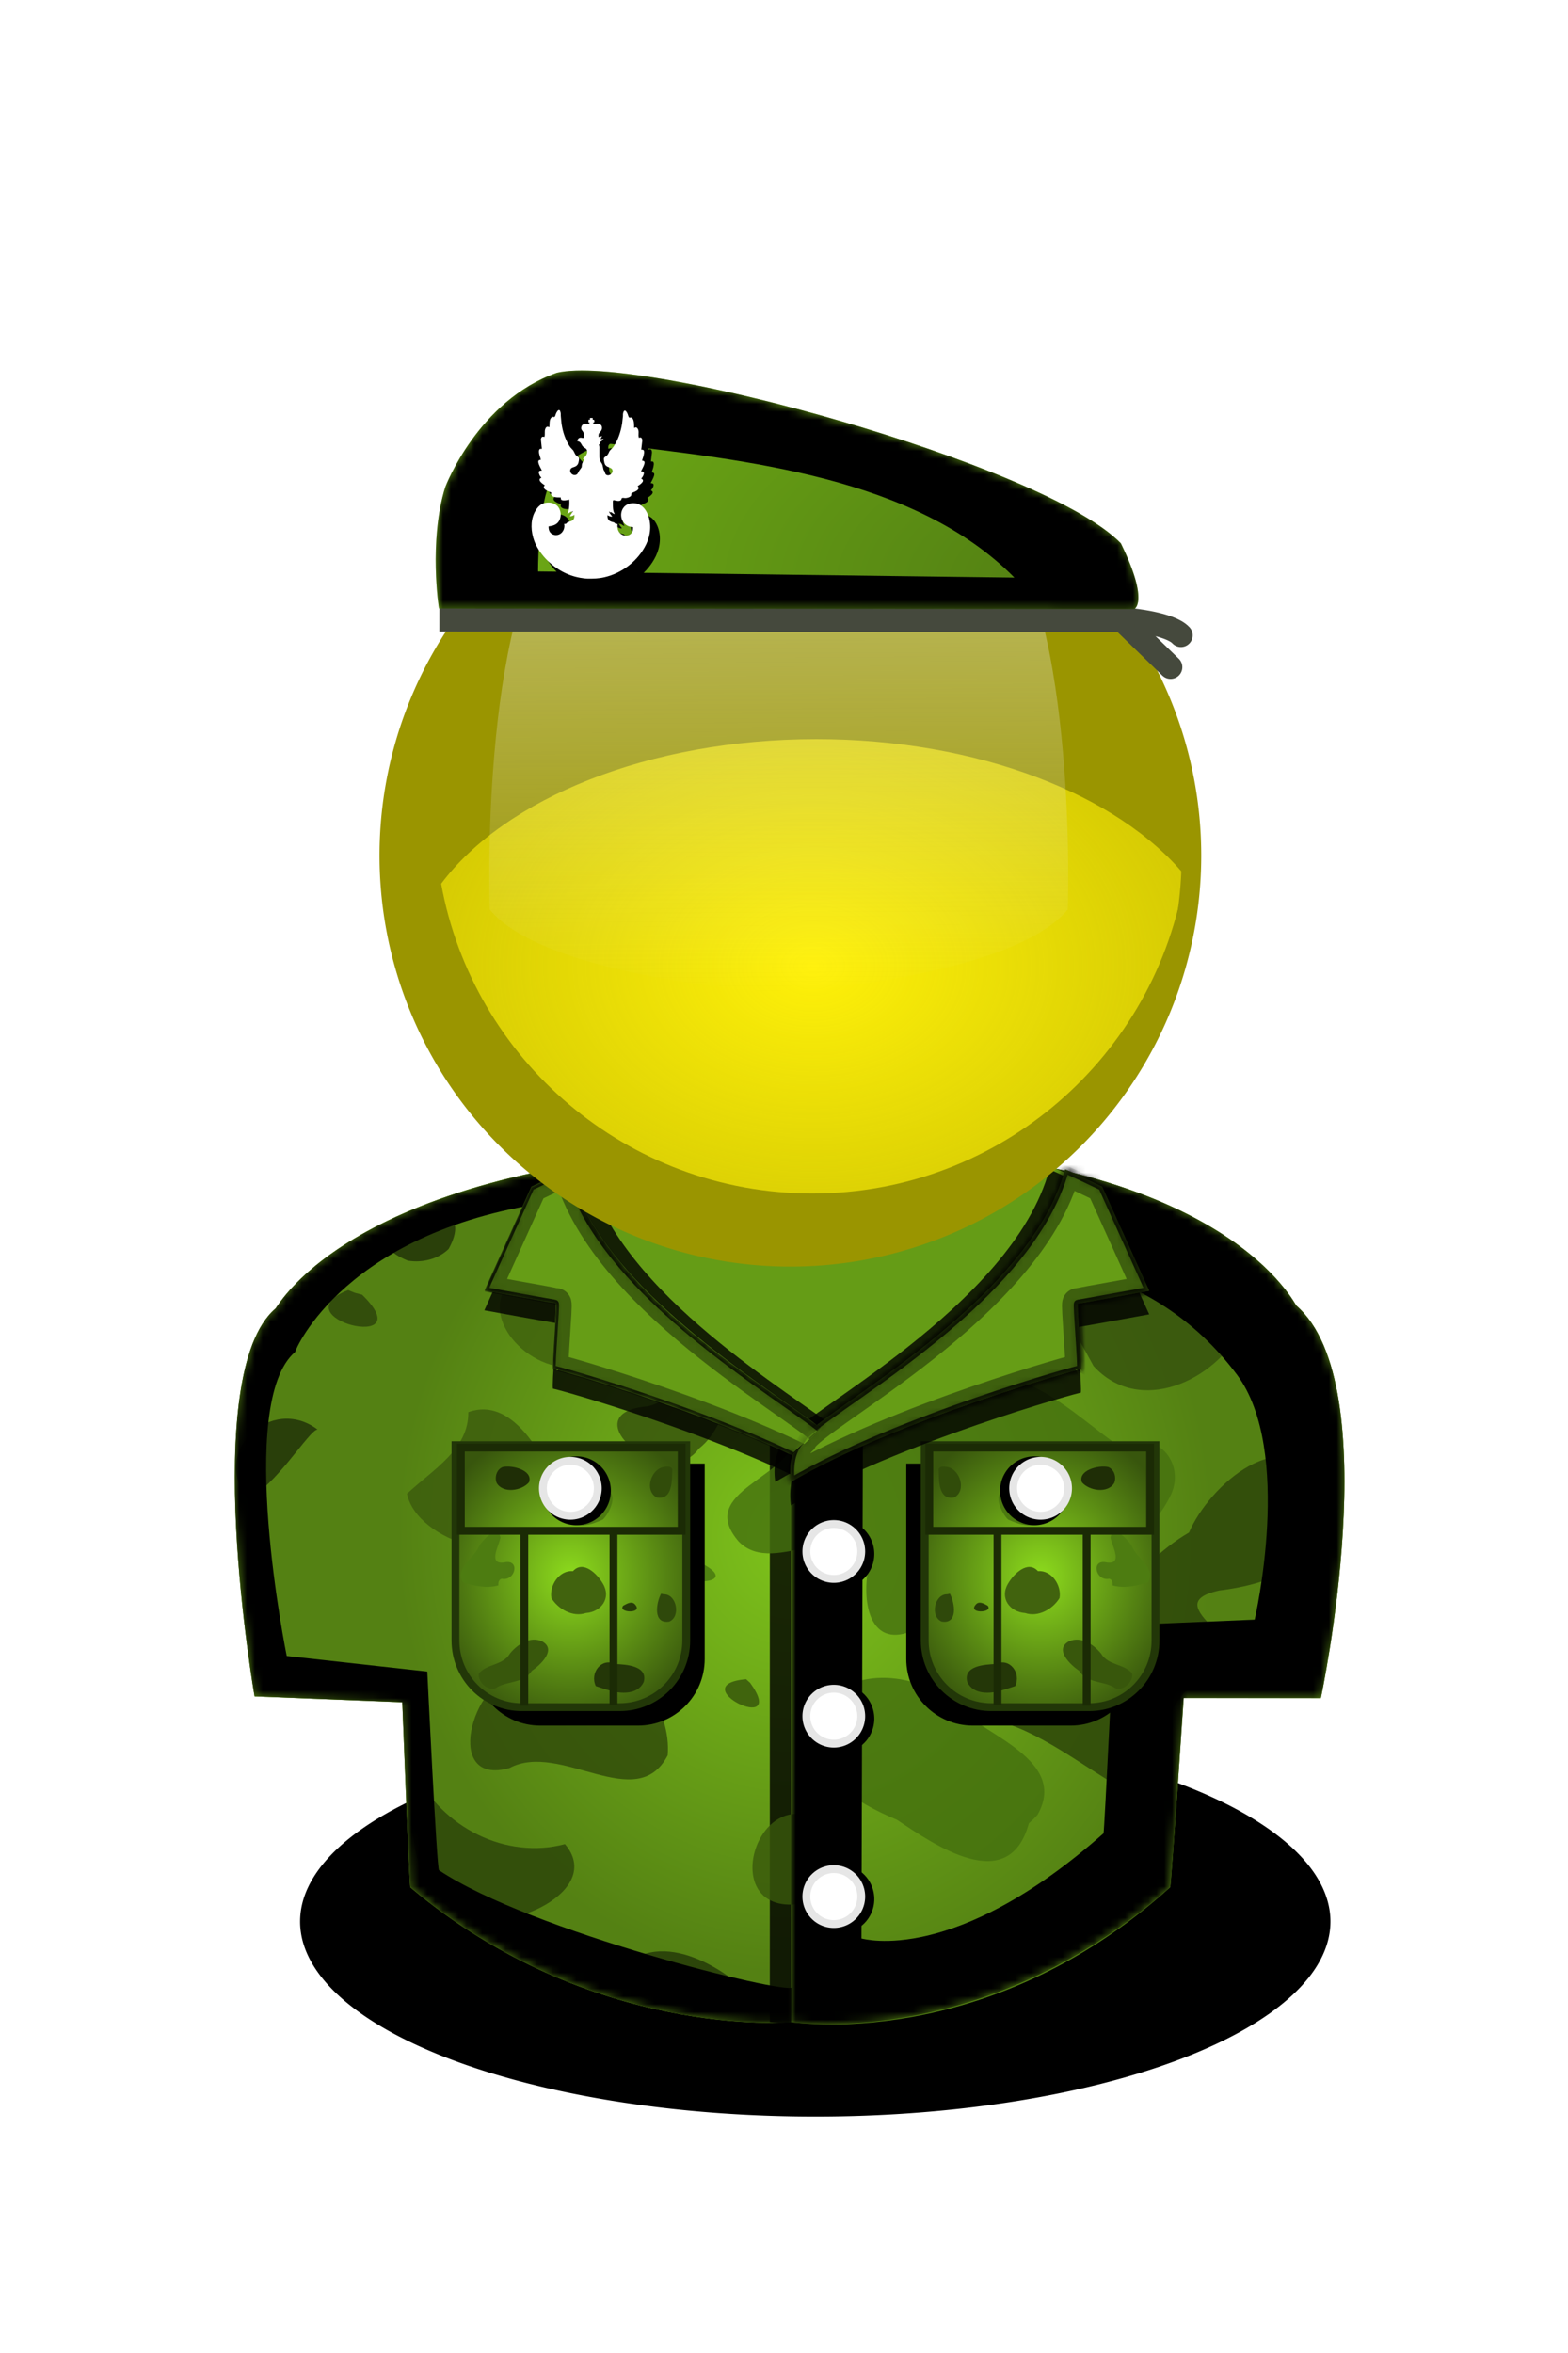 <?xml version="1.0" encoding="UTF-8" standalone="no"?>
<!-- Created with Inkscape (http://www.inkscape.org/) -->
<svg xmlns:rdf="http://www.w3.org/1999/02/22-rdf-syntax-ns#" xmlns="http://www.w3.org/2000/svg" xmlns:cc="http://web.resource.org/cc/" xmlns:xlink="http://www.w3.org/1999/xlink" xmlns:dc="http://purl.org/dc/elements/1.1/" xmlns:svg="http://www.w3.org/2000/svg" xmlns:inkscape="http://www.inkscape.org/namespaces/inkscape" xmlns:sodipodi="http://sodipodi.sourceforge.net/DTD/sodipodi-0.dtd" xmlns:ns1="http://sozi.baierouge.fr" id="svg4755" style="enable-background:new" viewBox="0 0 200 300" version="1.0" inkscape:version="0.91 r13725">
  <defs id="defs4757">
    <linearGradient id="linearGradient5510">
      <stop id="stop5512" style="stop-color:#8ddb1d" offset="0"/>
      <stop id="stop5514" style="stop-color:#38560d" offset="1"/>
    </linearGradient>
    <linearGradient id="linearGradient5161">
      <stop id="stop5163" style="stop-color:#86cf1b" offset="0"/>
      <stop id="stop5165" style="stop-color:#314c0b" offset="1"/>
    </linearGradient>
    <linearGradient id="linearGradient2605">
      <stop id="stop2607" style="stop-color:#517d13" offset="0"/>
      <stop id="stop2609" style="stop-color:#6daa15" offset="1"/>
    </linearGradient>
    <linearGradient id="linearGradient6906">
      <stop id="stop6908" style="stop-color:#7ec31b" offset="0"/>
      <stop id="stop6916" style="stop-color:#548113" offset=".763"/>
      <stop id="stop6910" style="stop-color:#548113" offset="1"/>
    </linearGradient>
    <linearGradient id="linearGradient6624">
      <stop id="stop6626" style="stop-color:#7ec31b" offset="0"/>
      <stop id="stop6634" style="stop-color:#548113" offset=".708"/>
      <stop id="stop6628" style="stop-color:#548113" offset="1"/>
    </linearGradient>
    <radialGradient id="radialGradient6749" xlink:href="#linearGradient6624" gradientUnits="userSpaceOnUse" cy="208.82" cx="48.52" gradientTransform="matrix(-2 -1.3275e-8 1.5541e-8 -2.214 198.1 658.2)" r="35.557"/>
    <mask id="mask6745">
      <path id="path6747" style="enable-background:new;fill-rule:evenodd;fill:url(#radialGradient6749)" d="m101.03 146.19c-53.307 0.646-64.612 18.794-65.875 20.625-9.863 8.373-2.688 49.469-2.688 49.469l18.844 0.75s0.905 23.594 1.031 23.594c23.107 19.445 48.438 17.188 48.438 17.188s0.233 0.024 0.281 0.031v-111.66c-0.011 0-0.021-0-0.031 0z"/>
    </mask>
    <filter id="filter6806" color-interpolation-filters="sRGB">
      <feGaussianBlur id="feGaussianBlur6808" stdDeviation="2.251"/>
    </filter>
    <radialGradient id="radialGradient6914" xlink:href="#linearGradient6906" gradientUnits="userSpaceOnUse" cy="198.32" cx="100.88" gradientTransform="matrix(0 2.251 -2 0 497.52 -31.012)" r="35.301"/>
    <filter id="filter6961" height="1.26" width="1.413" color-interpolation-filters="sRGB" y="-.13" x="-.206">
      <feGaussianBlur id="feGaussianBlur6963" stdDeviation="6.07"/>
    </filter>
    <radialGradient id="radialGradient7005" xlink:href="#linearGradient6906" gradientUnits="userSpaceOnUse" cy="198.32" cx="100.88" gradientTransform="matrix(0 2.251 -2 0 497.52 -31.012)" r="35.301"/>
    <mask id="mask7001">
      <path id="path7003" style="enable-background:new;fill-rule:evenodd;fill:url(#radialGradient7005)" d="m105.91 146.12c-1.583-0.006-3.209 0.027-4.875 0.062-0.053 0.001-0.103-0.001-0.156 0v111.62c0.506 0.08 24.902 3.575 48.375-17.188 0.126-0 1.719-24.125 1.719-24.125h17.5s8.524-39.872-3.125-50.031c-0.531-0.736-10.36-20.167-59.438-20.344z"/>
    </mask>
    <filter id="filter7047" color-interpolation-filters="sRGB">
      <feGaussianBlur id="feGaussianBlur7049" stdDeviation="2.28"/>
    </filter>
    <filter id="filter7059" height="1.264" width="1.404" color-interpolation-filters="sRGB" y="-.132" x="-.2">
      <feGaussianBlur id="feGaussianBlur7061" stdDeviation="5.987"/>
    </filter>
    <filter id="filter7253" height="1.07" width="1.426" color-interpolation-filters="sRGB" y="-.035" x="-.213">
      <feGaussianBlur id="feGaussianBlur7255" stdDeviation="1.629"/>
    </filter>
    <clipPath id="clipPath7308">
      <path id="path7310" style="enable-background:new;fill-rule:evenodd;fill:#00ffff" d="m102.25 146.12c-0.053 0.001-6.134 0.531-6.188 0.531l-1.187 110.97c0.232 0.036 6.667 1.165 15.875 0.219v-111.66c-1.569-0.048-3.186-0.057-4.844-0.062-1.583-0.006-1.99-0.036-3.656 0z"/>
    </clipPath>
    <filter id="filter22317" height="1.569" width="1.354" color-interpolation-filters="sRGB" y="-.285" x="-.177">
      <feGaussianBlur id="feGaussianBlur22319" stdDeviation="7.199"/>
    </filter>
    <radialGradient id="radialGradient3155" gradientUnits="userSpaceOnUse" cy="195.79" cx="403.91" gradientTransform="matrix(2.958 -5.3923e-8 3.9268e-8 2.154 -1091.1 -298.55)" r="47.429">
      <stop id="stop22323" style="stop-color:#fff109" offset="0"/>
      <stop id="stop22325" style="stop-color:#e8da00;stop-opacity:0" offset="1"/>
    </radialGradient>
    <linearGradient id="linearGradient3219" y2="190.58" gradientUnits="userSpaceOnUse" x2="399.53" gradientTransform="translate(-304,-64)" y1="92.362" x1="398.9">
      <stop id="stop24320" style="stop-color:#eeeeec" offset="0"/>
      <stop id="stop24322" style="stop-color:#eeeeec;stop-opacity:0" offset="1"/>
    </linearGradient>
    <radialGradient id="radialGradient3383" xlink:href="#linearGradient2605" gradientUnits="userSpaceOnUse" cy="133.8" cx="88.376" gradientTransform="matrix(8.8064e-8 -1.01 1.791 2.7917e-7 -99.966 163.73)" r="44.814"/>
    <filter id="filter3423" height="1.63" width="1.214" color-interpolation-filters="sRGB" y="-.315" x="-.107">
      <feGaussianBlur id="feGaussianBlur3425" stdDeviation="3.992"/>
    </filter>
    <radialGradient id="radialGradient3465" xlink:href="#linearGradient2605" gradientUnits="userSpaceOnUse" cy="133.8" cx="88.376" gradientTransform="matrix(8.8064e-8 -1.01 1.791 2.7917e-7 -99.966 163.73)" r="44.814"/>
    <mask id="mask3461">
      <path id="path3463" style="fill:url(#radialGradient3465)" d="m144.62 77.642-88.626-0.062c-0.02 0.051-1.336-8.602 0.795-15.468 0 0 4.154-11.049 14.231-14.584 10.607-2.475 62.256 11.73 71.948 21.744 3.825 7.819 1.559 8.518 1.652 8.371z"/>
    </mask>
    <filter id="filter3510" height="1.331" width="1.113" color-interpolation-filters="sRGB" y="-.166" x="-.056">
      <feGaussianBlur id="feGaussianBlur3512" stdDeviation="2.101"/>
    </filter>
    <filter id="filter3853" height="1.204" width="1.29" color-interpolation-filters="sRGB" y="-.102" x="-.145">
      <feGaussianBlur id="feGaussianBlur3855" stdDeviation="0.916"/>
    </filter>
    <filter id="filter5083" height="1.31" width="1.269" color-interpolation-filters="sRGB" y="-.155" x="-.135">
      <feGaussianBlur id="feGaussianBlur5085" stdDeviation="2.568"/>
    </filter>
    <mask id="mask5096">
      <path id="path5098" style="fill:#ffffff" d="m135.85 149.11c-4.73 17.46-32.16 31.33-33.61 34.43-2 1.91-1.35 5.39-1.35 5.39 13.64-8 37.14-14.54 36.96-14.36 0.18-0.37-0.54-8.37-0.36-8.37s9.09-1.63 9.09-1.63l-6-13.28s-4.689-2.252-4.73-2.18z"/>
    </mask>
    <filter id="filter5116" color-interpolation-filters="sRGB">
      <feGaussianBlur id="feGaussianBlur5118" stdDeviation="1.284"/>
    </filter>
    <mask id="mask5129">
      <path id="path5131" style="fill:#ffffff" d="m135.85 149.11c-4.73 17.46-32.16 31.33-33.61 34.43-2 1.91-1.35 5.39-1.35 5.39 13.64-8 37.14-14.54 36.96-14.36 0.18-0.37-0.54-8.37-0.36-8.37s9.09-1.63 9.09-1.63l-6-13.28s-4.689-2.252-4.73-2.18z"/>
    </mask>
    <filter id="filter5143" color-interpolation-filters="sRGB"/>
    <filter id="filter5145" height="1.232" width="1.202" color-interpolation-filters="sRGB" y="-.116" x="-.101">
      <feGaussianBlur id="feGaussianBlur5147" stdDeviation="1.926"/>
    </filter>
    <radialGradient id="radialGradient5169" xlink:href="#linearGradient5161" gradientUnits="userSpaceOnUse" cy="172.68" cx="123.69" gradientTransform="matrix(.846 9.6739e-8 -9.5959e-8 .839 19.1 27.366)" r="22.895"/>
    <radialGradient id="radialGradient5199" xlink:href="#linearGradient5161" gradientUnits="userSpaceOnUse" cy="172.68" cx="123.69" gradientTransform="matrix(-.846 9.6739e-8 9.5959e-8 .839 189.28 27.366)" r="22.895"/>
    <radialGradient id="radialGradient5232" xlink:href="#linearGradient5161" gradientUnits="userSpaceOnUse" cy="172.68" cx="123.69" gradientTransform="matrix(-.846 9.6739e-8 9.5959e-8 .839 290.07 176.48)" r="22.895"/>
    <clipPath id="clipPath5293">
      <path id="path5295" style="fill:#00ffff" d="m72.531 149.12c-0.041-0.072-4.75 2.156-4.75 2.156l-6 13.281s8.914 1.625 9.094 1.625c0.18 0-0.524 8.005-0.344 8.375-0.153-0.153 16.889 4.582 30.375 10.938l3.781-3.438c-5.936-4.82-27.962-17.44-32.159-32.94z"/>
    </clipPath>
    <clipPath id="clipPath5351">
      <path id="path5353" style="fill:#00ffff" d="m135.82 149.23c0.041-0.072 4.75 2.156 4.75 2.156l6 13.281s-8.914 1.625-9.094 1.625c-0.18 0 0.524 8.005 0.344 8.375 0.153-0.153-16.889 4.582-30.375 10.938l-3.781-3.438c5.933-4.823 27.959-17.445 32.156-32.938z"/>
    </clipPath>
    <clipPath id="clipPath5409">
      <path id="path5411" style="fill:#00ffff" d="m135.7 149.05c0.041-0.072 4.75 2.156 4.75 2.156l6 13.281s-8.914 1.625-9.094 1.625c-0.18 0 0.524 8.005 0.344 8.375 0.153-0.153-16.889 4.582-30.375 10.938l-3.781-3.438c5.933-4.823 27.959-17.445 32.156-32.938z"/>
    </clipPath>
    <filter id="filter5493" height="1.235" width="1.2" color-interpolation-filters="sRGB" y="-.118" x="-.1">
      <feGaussianBlur id="feGaussianBlur5495" stdDeviation="1.784"/>
    </filter>
    <radialGradient id="radialGradient5518" xlink:href="#linearGradient5510" gradientUnits="userSpaceOnUse" cy="200.95" cx="74.812" gradientTransform="matrix(1.252 2.7114e-7 -2.8993e-7 1.339 -20.869 -68.122)" r="14.719"/>
    <filter id="filter5600" height="1.219" width="1.083" color-interpolation-filters="sRGB" y="-.11" x="-.041">
      <feGaussianBlur id="feGaussianBlur5602" stdDeviation="0.485"/>
    </filter>
    <filter id="filter5616" height="1.226" width="1.256" color-interpolation-filters="sRGB" y="-.113" x="-.128">
      <feGaussianBlur id="feGaussianBlur5618" stdDeviation="0.943"/>
    </filter>
    <filter id="filter3533" height="1.095" width="3.076" color-interpolation-filters="sRGB" y="-.047" x="-1.038">
      <feGaussianBlur id="feGaussianBlur3535" stdDeviation="0.432"/>
    </filter>
    <filter id="filter3541" height="1.093" width="3.076" color-interpolation-filters="sRGB" y="-.047" x="-1.038">
      <feGaussianBlur id="feGaussianBlur3543" stdDeviation="0.432"/>
    </filter>
    <filter id="filter3545" height="1.226" width="1.256" color-interpolation-filters="sRGB" y="-.113" x="-.128">
      <feGaussianBlur id="feGaussianBlur3547" stdDeviation="0.943"/>
    </filter>
    <filter id="filter3560" height="1.408" width="1.408" color-interpolation-filters="sRGB" y="-.204" x="-.204">
      <feGaussianBlur id="feGaussianBlur3562" stdDeviation="0.595"/>
    </filter>
    <radialGradient id="radialGradient4447" xlink:href="#linearGradient5510" gradientUnits="userSpaceOnUse" cy="200.95" cx="74.812" gradientTransform="matrix(1.252 2.7114e-7 -2.8993e-7 1.339 -18.869 -68.122)" r="14.719"/>
    <filter id="filter3665" height="1.656" width="1.248" color-interpolation-filters="sRGB" y="-.328" x="-.124">
      <feGaussianBlur id="feGaussianBlur3667" stdDeviation="7.65"/>
    </filter>
  </defs>
  <g id="layer36">
    <path id="path3659" style="filter:url(#filter3665);enable-background:accumulate;fill:#000000" d="m477.5 303.86a74 28 0 1 1 -148 0 74 28 0 1 1 148 0z" transform="matrix(.888 0 0 .888 -254.32 -24.839)"/>
  </g>
  <g id="layer1">
    <path id="path24332" style="enable-background:new;fill-rule:evenodd;fill:#527f12" d="m100.79 257.8s24.987 4.059 48.452-17.173c0.126 0 1.746-24.139 1.746-24.139l17.49 0.023s8.516-39.888-3.133-50.047c-0.548-0.759-10.995-21.426-64.302-20.286-53.307 0.646-64.616 18.812-65.879 20.643-9.863 8.373-2.687 49.467-2.687 49.467l18.829 0.736s0.906 23.603 1.032 23.603c23.107 19.445 48.452 17.173 48.452 17.173z"/>
  </g>
  <g id="layer8">
    <path id="path6563" style="enable-background:new;fill:url(#radialGradient6749);fill-rule:evenodd" d="m101.03 146.19c-53.307 0.646-64.612 18.794-65.875 20.625-9.863 8.373-2.688 49.469-2.688 49.469l18.844 0.75s0.905 23.594 1.031 23.594c23.107 19.445 48.438 17.188 48.438 17.188s0.233 0.024 0.281 0.031v-111.66c-0.011 0-0.021-0-0.031 0z"/>
  </g>
  <g id="layer7" style="opacity:.8">
    <path id="path7182" style="fill-rule:evenodd;filter:url(#filter7253);enable-background:new;fill:#000000" clip-path="url(#clipPath7308)" d="m103.66 146.12c-1.583-0.006-3.209 0.027-4.875 0.062-0.053 0.001-0.103-0.001-0.156 0v111.62c0.278 0.044 7.785 1.111 18.375-1.375v-109.72c-4.095-0.354-8.518-0.576-13.344-0.594z" transform="translate(-.439)"/>
  </g>
  <g id="layer3">
    <path id="path6880" style="enable-background:new;fill-rule:evenodd;fill:url(#radialGradient6914)" d="m105.91 146.12c-1.583-0.006-3.209 0.027-4.875 0.062-0.053 0.001-0.103-0.001-0.156 0v111.62c0.506 0.08 24.902 3.575 48.375-17.188 0.126-0 1.719-24.125 1.719-24.125h17.5s8.524-39.872-3.125-50.031c-0.531-0.736-10.36-20.167-59.438-20.344z"/>
  </g>
  <g id="layer9" style="opacity:.8">
    <path id="path2606" style="fill:#45710f" d="m143.25 184.74c-6.418-4.352-13.349-12.243-21.897-8.355-6.681 0.661-18.262-3.73-19.524 6.136-0.72 6.037-13.193 7.488-7.629 13.995 4.759 4.959 14.171-4.509 16.411 4.303-0.617 5.042 1.185 9.894 6.996 6.469 5.094-3.523 11.323-3.312 16.919-5.499 5.773-2.232 12.12-5.429 14.854-11.276 1.846-4.062-1.96-8.524-6.129-5.772z"/>
    <path id="path2608" style="fill:#2b4209" d="m168.81 189.17c-5.049-8.305-14.609 0.238-17.152 6.221-7.271 4.199-11.623 12.759-19.103 15.764-5.854-0.788-10.796 6.01-3.778 8.732 5.633 1.949 11.725 7.047 15.833 8.889 4.572-4.676 2.965-14.687 11.418-15.139 5.715-3.8-9.227-8.981-0.486-10.862 6.332-0.749 15.207-3.751 13.824-11.799l-0.222-0.918z"/>
    <path id="path2610" style="fill:#446f0e" d="m131.23 232.47c-2.552 9.395-12.139 2.672-16.826-0.455-5.039-2.079-11.929-6.1-10.127-12.569 2.092-6.864 11.142-6.638 16.135-3.114 3.85 4.5 16.092 7.649 11.937 15.035l-0.51 0.545z"/>
    <path id="path2612" style="fill:#35530a" d="m95.167 214.09c-8.248 0.725 5.53 7.431 0.518 0.469l-0.264-0.239z"/>
    <path id="path2616" style="fill:#46750f" d="m89.333 199.24c-5.96 3.004 6.534 3.292 0 0z"/>
    <path id="path2618" style="fill:#47750f" d="m88.184 208.78c-2.563 2.303 3.27 1.274 0 0z"/>
    <path id="path2620" style="fill:#2e470a" d="m75.633 210.46c5.573 1.505 9.99 7.544 9.532 13.331-3.966 7.667-13.661-1.855-20.185 1.626-8.421 2.389-4.943-10.997 1.135-12.121 3.062-1.247 6.108-2.885 9.517-2.836z"/>
    <path id="path2622" style="fill:#2a4209" d="m52.829 225.75c3.542 7.336 11.772 11.355 19.231 9.368 5.063 5.947-7.311 11.52-12.613 9.157-7.032-2.497-7.415-11.312-6.556-17.568-0.021-0.319-0.041-0.639-0.061-0.958z"/>
    <path id="path2624" style="fill:#38580b" d="m104.71 232.29c-8.201-5.302-13.351 11.8-2.796 10.468 6.04 0.741 9.983-8.744 2.796-10.468z"/>
    <path id="path2626" style="fill:#223607" d="m96.581 255.28c-3.929-4.576-13.194-9.954-17.768-3.566 3.694 6.046 11.945 3.741 17.768 3.566z"/>
    <path id="path2628" style="fill:#334f0a" d="m113.29 253.24c-5.752 1.528 3.066 4.09 5.023 1.746 2.771 0.186 8.738-3.542 2.318-2.389-2.426 0.399-4.883 0.613-7.341 0.644z"/>
    <path id="path2630" style="fill:#213307" d="m147.53 240.6c-3.346-1.326-8.347-5.333-8.873 0.66-3.54 0.838-13.16 5.527-5.202 7.641 5.784-0.425 9.31-5.728 14.075-8.302z"/>
    <path id="path2632" style="fill:#3b5a0d" d="m70.404 194.48c-4.506 6.133-17.249 2.041-18.493-4.032 3.297-3.096 7.894-5.665 7.818-10.405 6.519-2.354 10.708 7.891 12.874 12.8 0.11 1.185-1.127 1.939-2.198 1.638z"/>
    <path id="path2634" style="fill:#1e2e07" d="m31.529 191.1c3.604-1.536 7.903-8.785 8.969-8.848-5.869-4.434-13.606 2.792-8.992 8.688z"/>
    <path id="path2636" style="fill:#2b410a" d="m44.404 164.48c-8.893 3.545 9.565 8.174 1.782 0.589l-0.942-0.247z"/>
    <path id="path2638" style="fill:#34500b" d="m99.404 167.23c-9.162-3.162-10.042 10.668-16.827 12.072-10.065 0.866 2.437 11.217 6.558 5.391 4.787-3.738 2.932-11.371 10.325-12.024 2.671-1.076 1.635-3.956-0.056-5.44z"/>
    <path id="path2640" style="fill:#3e600d" d="m85.529 168.48c-4.74-4.899-12.359-10.319-19.201-6.206-6.518 4.572 0.653 12.615 6.834 12.03 4.547-0.134 9.345-2.395 12.367-5.824z"/>
    <path id="path2642" style="fill:#1f3007" d="m52.029 160.73c-9.853-3.974 10.274-10.751 5.196-1.495-1.354 1.315-3.365 1.792-5.196 1.495z"/>
    <path id="path2644" style="fill:#436e0f" d="m87.654 159.1c-2.616-2.812-12.724-8.214-4.356-10.521 4.091 0.281 11.714 9.029 4.356 10.521z"/>
    <path id="path2646" style="fill:#314d0a" d="m104.65 153.1c-6.711-3.115 3.085 6.648 0.845 0.102-0.256-0.168-0.564-0.068-0.845-0.102z"/>
    <path id="path2648" style="fill:#446f0e" d="m116.53 166.35c-8.575 1.988 8.047 5.842 1.32 0.082z"/>
    <path id="path2650" style="fill:#34500c" d="m158.4 169.35c-3.37 6.693-13.084 11.227-18.919 4.808-2.433-4.411-5.105-10.133-10.861-8.704 2.66-3.431 2.441-6.971 2.033-11.133 5.037-6.201 15.185-1.619 21.066 1.399 3.698 5.168 11.928 7.418 14.336 12.484-2.125 1.643-5.134 1.352-7.655 1.146z"/>
  </g>
  <g id="layer4">
    <path id="path6671" style="fill-rule:evenodd;filter:url(#filter7059);enable-background:new;fill:#000000" mask="url(#mask6745)" d="m101.06 247.14c-14.289-1.738-27.484-5.724-39.71-14.63-0.098 0-0.781-25.638-0.781-25.638l-17.569-0.91s-8.718-24.768-1.062-31.268c0.829-1.202 7.286-11.47 34.281-14.906-2.205-3.546-4.144-7.136-5.25-10.844-27.818 5.287-34.835 16.458-35.812 17.875-9.863 8.373-2.688 49.469-2.688 49.469l18.844 0.75s0.905 23.594 1.031 23.594c23.107 19.445 48.438 17.188 48.438 17.188s0.233 0.024 0.281 0.031z"/>
    <path id="path6952" style="fill-rule:evenodd;filter:url(#filter6961);enable-background:new;fill:#000000" mask="url(#mask7001)" d="m105.91 146.12c-1.583-0.006-3.209 0.027-4.875 0.062-0.053 0.001-0.103-0.001-0.156 0v111.62c0.506 0.08 24.902 3.575 48.375-17.188 0.126-0 1.719-24.125 1.719-24.125h17.5s8.524-39.872-3.125-50.031c-0.531-0.736-10.36-20.167-59.438-20.344zm7.656 12.969c16.593-0.11 33.415 1.743 44.219 16.188 7.234 9.716 2.25 31.219 2.25 31.219l-17.906 0.75s-1.273 26.5-1.375 26.5c-18.985 16.793-30.466 13.471-30.875 13.406l0.25-88.031c1.293-0.001 1.582 0.001 0.125 0 1.103-0.022 2.206-0.024 3.312-0.031z"/>
  </g>
  <g id="layer5">
    <path id="path6804" style="fill-rule:evenodd;filter:url(#filter6806);enable-background:new;fill:#000000" mask="url(#mask6745)" d="m101.06 253.38c-0.83 0.93-33.361-7.11-45.064-14.93-0.277-0.04-1.496-25.33-1.496-25.33l-17.929-1.991s-6.575-32.268 1.08-38.768c-0.064-0.131 6.393-15.755 33.388-19.192 0.295-0.689-0.216-4.457-0.071-4.237-27.818 5.287-34.835 16.458-35.812 17.875-9.863 8.373-2.688 49.469-2.688 49.469l18.844 0.75s0.905 23.594 1.031 23.594c23.107 19.445 48.438 17.188 48.438 17.188s0.233 0.024 0.281 0.031v-4.469z"/>
    <path id="path7045" style="fill-rule:evenodd;filter:url(#filter7047);enable-background:new;fill:#000000" mask="url(#mask7001)" d="m105.91 146.12c-1.583-0.006-3.209 0.027-4.875 0.062-0.053 0.001-0.103-0.001-0.156 0v111.62c0.506 0.08 24.902 3.575 48.375-17.188 0.126-0 1.719-24.125 1.719-24.125h17.5s8.149-39.122-3.125-50.031c-0.531-0.736-10.36-20.167-59.438-20.344zm55.125 20.781c7.234 9.716 4.125 45.469 3.25 44.719l-17.66 0.177s-2.019 26.636-2.121 26.636c-18.985 16.793-38.466 14.283-38.875 14.219 0.799-31.985-0.621-68.935-0.125-101.03 18.675-1.318 42.32 1.911 55.531 15.281z"/>
  </g>
  <g id="layer35">
    <path id="path4484" style="color:#000000;filter:url(#filter3560);enable-background:accumulate;fill:#000000" d="m79.25 189.5a3.5 3.5 0 1 1 -7 0 3.5 3.5 0 1 1 7 0z" transform="matrix(1.254 0 0 1.254 12.137 -39.512)"/>
    <path id="path4486" style="enable-background:accumulate;color:#000000;filter:url(#filter3560);stroke:#e6e6e6;fill:#ffffff" d="m79.25 189.5a3.5 3.5 0 1 1 -7 0 3.5 3.5 0 1 1 7 0z" transform="translate(30.602 8.305)"/>
    <path id="path4488" style="color:#000000;filter:url(#filter3560);enable-background:accumulate;fill:#000000" d="m79.25 189.5a3.5 3.5 0 1 1 -7 0 3.5 3.5 0 1 1 7 0z" transform="matrix(1.254 0 0 1.254 12.137 -18.512)"/>
    <path id="path4490" style="enable-background:accumulate;color:#000000;filter:url(#filter3560);stroke:#e6e6e6;fill:#ffffff" d="m79.25 189.5a3.5 3.5 0 1 1 -7 0 3.5 3.5 0 1 1 7 0z" transform="translate(30.602 29.305)"/>
    <path id="path4492" style="color:#000000;filter:url(#filter3560);enable-background:accumulate;fill:#000000" d="m79.25 189.5a3.5 3.5 0 1 1 -7 0 3.5 3.5 0 1 1 7 0z" transform="matrix(1.254 0 0 1.254 12.137 4.488)"/>
    <path id="path4494" style="enable-background:accumulate;color:#000000;filter:url(#filter3560);stroke:#e6e6e6;fill:#ffffff" d="m79.25 189.5a3.5 3.5 0 1 1 -7 0 3.5 3.5 0 1 1 7 0z" transform="translate(30.602 52.305)"/>
  </g>
  <g id="layer33">
    <path id="path3527" style="color:#000000;filter:url(#filter3545);enable-background:accumulate;fill:#000000" d="m60.447 186.6v8.469 1.5 14.938c0 4.701 3.768 8.5 8.469 8.5h12.469c4.701 0 8.5-3.799 8.5-8.5v-14.938-1.5-8.469h-8.5-12.469z"/>
    <path id="path4415" style="color:#000000;filter:url(#filter3545);enable-background:accumulate;fill:#000000" d="m62.447 186.6v8.469 1.5 14.938c0 4.701 3.768 8.5 8.469 8.5h12.469c4.701 0 8.5-3.799 8.5-8.5v-14.938-1.5-8.469h-8.5-12.469z" transform="matrix(-1 0 0 1 207.48 0)"/>
  </g>
  <g id="layer30">
    <path id="rect5505" style="enable-background:accumulate;color:#000000;filter:url(#filter5616);stroke:#223708;fill:url(#radialGradient5518)" d="m58.094 184.25v8.469 1.5 14.938c0 4.701 3.768 8.5 8.469 8.5h12.469c4.701 0 8.5-3.799 8.5-8.5v-14.938-1.5-8.469h-8.5-12.469z"/>
    <path id="path4417" style="enable-background:accumulate;color:#000000;filter:url(#filter5616);stroke:#223708;fill:url(#radialGradient4447)" d="m60.094 184.25v8.469 1.5 14.938c0 4.701 3.768 8.5 8.469 8.5h12.469c4.701 0 8.5-3.799 8.5-8.5v-14.938-1.5-8.469h-8.5-12.469z" transform="matrix(-1 0 0 1 207.48 0)"/>
  </g>
  <g id="layer31">
    <path id="path5521" style="fill:#41630e" d="m73.087 200.31c-1.772-0.134-3.028 1.827-2.756 3.429 0.851 1.418 2.723 2.482 4.394 1.918 1.965-0.135 3.268-1.913 2.18-3.741-0.686-1.2-2.493-3.054-3.818-1.606z"/>
    <path id="path5523" style="fill:#243708" d="m75.993 214.97c-0.79-1.663 0.692-3.669 2.499-2.816 1.405 0.069 4.158 0.216 3.617 2.286-0.753 1.666-2.959 1.532-4.432 1.067-0.568-0.159-1.124-0.355-1.685-0.537z"/>
    <path id="path5525" style="fill:#38570c" d="m63.473 215.07c1.427-0.758 3.372-0.485 4.366-2.051 1.113-0.755 3.22-2.735 1.282-3.764-1.537-0.671-3.134 0.402-4.077 1.565-0.897 1.55-3.026 1.3-3.967 2.557-0.223 1.101 1.413 2.53 2.396 1.692z"/>
    <path id="path5527" style="fill:#4d7c11" d="m63.566 202.13c-1.452 0.419-3.129 0.074-4.518-0.402-1.058-1.742 1.334-2.993 1.965-4.416 0.448-0.952 2.59-3.143 2.807-1.244-0.205 1.062-1.616 3.435 0.477 3.137 2.071-0.495 1.481 2.426-0.299 2.082-0.392 0.078-0.466 0.511-0.432 0.843z"/>
    <path id="path5529" style="fill:#314c0a" d="m84.725 187.02c-1.674 0.216-2.594 3.017-0.968 3.893 2.087 0.401 1.943-2.256 1.996-3.604-0.149-0.407-0.693-0.333-1.028-0.289z"/>
    <path id="path5531" style="fill:#2f490b" d="m84.32 203.19c-0.628 1.176-1.06 3.892 1.037 3.556 1.492-0.591 0.978-3.491-0.677-3.485l-0.186-0.032z"/>
    <path id="path5569" style="fill:#1f2e06" d="m64.114 187.04c1.221-0.284 3.907 0.415 3.365 1.937-0.915 1.101-3.331 1.47-4.129 0.091-0.296-0.734-0.009-1.722 0.764-2.027z"/>
    <path id="path5571" style="fill:#4c7a10" d="m75.428 191.64c-1.151-0.235-2.371 1.403-2.842 2.029 1.015 1.406 3.044 0.639 4.311 0.063 0.85-0.782 2.179-3.632 0.205-3.651-0.761 0.142-1.621 0.718-1.675 1.558z"/>
    <path id="path5573" style="fill:#273b08" d="m79.494 204.72c-0.8 0.964 2.833 1.072 1.395-0.265-0.445-0.312-0.992 0.057-1.395 0.265z"/>
    <path id="path4419" style="fill:#41630e" d="m132.39 200.31c1.772-0.134 3.028 1.827 2.756 3.429-0.851 1.418-2.723 2.482-4.394 1.918-1.965-0.135-3.268-1.913-2.18-3.741 0.686-1.2 2.493-3.054 3.818-1.606z"/>
    <path id="path4421" style="fill:#243708" d="m129.49 214.97c0.79-1.663-0.692-3.669-2.499-2.816-1.405 0.069-4.158 0.216-3.617 2.286 0.753 1.666 2.959 1.532 4.432 1.067 0.568-0.159 1.124-0.355 1.685-0.537z"/>
    <path id="path4423" style="fill:#38570c" d="m142.01 215.07c-1.427-0.758-3.372-0.485-4.366-2.051-1.113-0.755-3.22-2.735-1.282-3.764 1.537-0.671 3.134 0.402 4.077 1.565 0.897 1.55 3.026 1.3 3.967 2.557 0.223 1.101-1.413 2.53-2.396 1.692z"/>
    <path id="path4425" style="fill:#4d7c11" d="m141.91 202.13c1.452 0.419 3.129 0.074 4.518-0.402 1.058-1.742-1.334-2.993-1.965-4.416-0.448-0.952-2.59-3.143-2.807-1.244 0.205 1.062 1.616 3.435-0.477 3.137-2.071-0.495-1.481 2.426 0.299 2.082 0.392 0.078 0.466 0.511 0.432 0.843z"/>
    <path id="path4427" style="fill:#314c0a" d="m120.75 187.02c1.674 0.216 2.594 3.017 0.968 3.893-2.087 0.401-1.943-2.256-1.996-3.604 0.149-0.407 0.693-0.333 1.028-0.289z"/>
    <path id="path4429" style="fill:#2f490b" d="m121.16 203.19c0.628 1.176 1.06 3.892-1.037 3.556-1.492-0.591-0.978-3.491 0.677-3.485l0.186-0.032z"/>
    <path id="path4431" style="fill:#1f2e06" d="m141.36 187.04c-1.221-0.284-3.907 0.415-3.365 1.937 0.915 1.101 3.331 1.47 4.129 0.091 0.296-0.734 0.009-1.722-0.764-2.027z"/>
    <path id="path4433" style="fill:#4c7a10" d="m130.05 191.64c1.151-0.235 2.371 1.403 2.842 2.029-1.015 1.406-3.044 0.639-4.311 0.063-0.85-0.782-2.179-3.632-0.205-3.651 0.761 0.142 1.621 0.718 1.675 1.558z"/>
    <path id="path4435" style="fill:#273b08" d="m125.98 204.72c0.8 0.964-2.833 1.072-1.395-0.265 0.445-0.312 0.992 0.057 1.395 0.265z"/>
  </g>
  <g id="layer32">
    <rect id="rect5598" style="enable-background:accumulate;color:#000000;filter:url(#filter5600);stroke:#1b2b05;fill:none" height="10.607" width="28.168" y="184.56" x="58.781"/>
    <path id="path5604" style="filter:url(#filter3541);fill:#1b2b05" d="m66.375 195.25v22.219h1v-22.219z"/>
    <path id="path5606" style="filter:url(#filter3533);fill:#1b2b05" d="m77.75 195.5v21.875h1v-21.875z"/>
    <rect id="rect4437" style="enable-background:accumulate;color:#000000;filter:url(#filter5600);stroke:#1b2b05;fill:none" transform="matrix(-1 0 0 1 207.48 0)" height="10.607" width="28.168" y="184.56" x="60.781"/>
    <path id="path4439" style="filter:url(#filter3541);fill:#1b2b05" d="m68.375 195.25v22.219h1v-22.219z" transform="matrix(-1 0 0 1 207.48 0)"/>
    <path id="path4441" style="filter:url(#filter3533);fill:#1b2b05" d="m79.75 195.5v21.875h1v-21.875z" transform="matrix(-1 0 0 1 207.48 0)"/>
  </g>
  <g id="layer34">
    <path id="path4413" style="color:#000000;filter:url(#filter3560);enable-background:accumulate;fill:#000000" d="m79.25 189.5a3.5 3.5 0 1 1 -7 0 3.5 3.5 0 1 1 7 0z" transform="matrix(1.254 0 0 1.254 -21.464 -47.567)"/>
    <path id="path4443" style="color:#000000;filter:url(#filter3560);enable-background:accumulate;fill:#000000" d="m79.25 189.5a3.5 3.5 0 1 1 -7 0 3.5 3.5 0 1 1 7 0z" transform="matrix(-1.254 0 0 1.254 226.94 -47.567)"/>
  </g>
  <g id="layer27">
    <path id="path3552" style="enable-background:accumulate;filter:url(#filter3560);stroke:#e6e6e6;fill:#ffffff" d="m79.25 189.5a3.5 3.5 0 1 1 -7 0 3.5 3.5 0 1 1 7 0z" transform="translate(-3 .25)"/>
    <path id="path4445" style="enable-background:accumulate;filter:url(#filter3560);stroke:#e6e6e6;fill:#ffffff" d="m79.25 189.5a3.5 3.5 0 1 1 -7 0 3.5 3.5 0 1 1 7 0z" transform="matrix(-1 0 0 1 208.48 .25)"/>
  </g>
  <g id="layer29">
    <path id="path5502" style="fill:#659c16" d="m136.75 149.88-15.5-6.5-39.25 2.375-12 7.875 30.5 29.5 4.75 1.875 27-18.375 6.375-13.875z"/>
  </g>
  <g id="layer23" style="opacity:.8;filter:url(#filter5143)">
    <path id="path5141" style="filter:url(#filter5145);fill:#000000" d="m135.85 152.11c-4.73 17.46-32.16 31.33-33.61 34.43-2 1.91-1.35 5.39-1.35 5.39 13.64-8 37.14-14.54 36.96-14.36 0.18-0.37-0.54-8.37-0.36-8.37s9.09-1.63 9.09-1.63l-6-13.28s-4.689-2.252-4.73-2.18z"/>
    <path id="path5149" style="filter:url(#filter5145);fill:#000000" d="m133.85 149.11c-4.73 17.46-32.16 31.33-33.61 34.43-2 1.91-1.35 5.39-1.35 5.39 13.64-8 37.14-14.54 36.96-14.36 0.18-0.37-0.54-8.37-0.36-8.37s9.09-1.63 9.09-1.63l-6-13.28s-4.689-2.252-4.73-2.18z"/>
  </g>
  <g id="layer20">
    <path id="kołnierz" style="fill:url(#radialGradient5169)" d="m135.85 149.11c-4.73 17.46-32.16 31.33-33.61 34.43-2 1.91-1.35 5.39-1.35 5.39 13.64-8 37.14-14.54 36.96-14.36 0.18-0.37-0.54-8.37-0.36-8.37s9.09-1.63 9.09-1.63l-6-13.28s-4.689-2.252-4.73-2.18z"/>
  </g>
  <g id="layer28" style="opacity:.8">
    <path id="path5491" style="filter:url(#filter5493);fill:#000000" d="m72.531 151.62c-0.041-0.072-4.75 2.156-4.75 2.156l-6 13.281s8.914 1.625 9.094 1.625c0.18 0-0.524 8.005-0.344 8.375-0.153-0.153 16.889 4.582 30.375 10.938l3.781-3.438c-5.936-4.82-27.962-17.44-32.159-32.94z"/>
    <path id="path5497" style="filter:url(#filter5493);fill:#000000" d="m75.031 149.62c-0.041-0.072-4.75 2.156-4.75 2.156l-6 13.281s8.914 1.625 9.094 1.625c0.18 0-0.524 8.005-0.344 8.375-0.153-0.153 16.889 4.582 30.375 10.938l3.781-3.438c-5.94-4.82-27.962-17.44-32.159-32.94z"/>
  </g>
  <g id="layer24">
    <path id="path5216" style="fill:url(#radialGradient5199)" d="m72.522 149.11c4.73 17.46 32.16 31.33 33.61 34.43 2 1.91 1.35 5.39 1.35 5.39-13.64-8-37.14-14.54-36.96-14.36-0.18-0.37 0.54-8.37 0.36-8.37s-9.09-1.63-9.09-1.63l6-13.28s4.689-2.252 4.73-2.18z" clip-path="url(#clipPath5293)"/>
    <path id="path5230" style="fill:url(#radialGradient5232)" d="m135.85 149.11c-4.73 17.46-32.16 31.33-33.61 34.43-2 1.91-1.35 5.39-1.35 5.39 13.64-8 37.14-14.54 36.96-14.36 0.18-0.37-0.54-8.37-0.36-8.37s9.09-1.63 9.09-1.63l-6-13.28s-4.689-2.252-4.73-2.18z"/>
  </g>
  <g id="layer21">
    <path id="path5081" style="filter:url(#filter5083);stroke:#000000;stroke-width:4;fill:#6eaa17" mask="url(#mask5096)" d="m135.85 149.11c-4.73 17.46-32.16 31.33-33.61 34.43-2 1.91-1.35 5.39-1.35 5.39 13.64-8 37.14-14.54 36.96-14.36 0.18-0.37-0.54-8.37-0.36-8.37s9.09-1.63 9.09-1.63l-6-13.28s-4.689-2.252-4.73-2.18z"/>
  </g>
  <g id="layer25">
    <path id="path5326" style="filter:url(#filter5083);stroke:#000000;stroke-width:4;fill:#6eaa17" d="m135.85 149.11c-4.73 17.46-32.16 31.33-33.61 34.43-2 1.91-1.35 5.39-1.35 5.39 13.64-8 37.14-14.54 36.96-14.36 0.18-0.37-0.54-8.37-0.36-8.37s9.09-1.63 9.09-1.63l-6-13.28s-4.689-2.252-4.73-2.18z" clip-path="url(#clipPath5351)" mask="url(#mask5096)" transform="matrix(-1 0 0 1 208.38 0)"/>
  </g>
  <g id="layer22">
    <path id="path5114" style="opacity:.8;filter:url(#filter5116);stroke:#000000;fill:#609616" mask="url(#mask5129)" d="m135.85 149.11c-4.73 17.46-32.16 31.33-33.61 34.43-2 1.91-1.35 5.39-1.35 5.39 13.64-8 37.14-14.54 36.96-14.36 0.18-0.37-0.54-8.37-0.36-8.37s9.09-1.63 9.09-1.63l-6-13.28s-4.689-2.252-4.73-2.18z"/>
  </g>
  <g id="layer26">
    <path id="path5384" style="opacity:.8;filter:url(#filter5116);stroke:#000000;fill:#609616" d="m135.85 149.11c-4.73 17.46-32.16 31.33-33.61 34.43-2 1.91-1.35 5.39-1.35 5.39 13.64-8 37.14-14.54 36.96-14.36 0.18-0.37-0.54-8.37-0.36-8.37s9.09-1.63 9.09-1.63l-6-13.28s-4.689-2.252-4.73-2.18z" clip-path="url(#clipPath5409)" mask="url(#mask5129)" transform="matrix(-1 0 0 1 208.26 0)"/>
  </g>
  <g id="layer10">
    <path id="path16403" style="enable-background:new;fill:#9a9500" d="m451.79 177.36a48.214 48.214 0 1 1 -96.429 0 48.214 48.214 0 1 1 96.429 0z" transform="matrix(1.061 0 0 1.061 -328.39 -79.101)"/>
  </g>
  <g id="layer11">
    <path id="path21604" style="filter:url(#filter22317);enable-background:new;fill:url(#radialGradient3155)" d="m104.11 94.24c-21.348 0-39.708 7.574-47.841 18.437 4.071 22.447 23.726 39.49 47.341 39.49 23.989 0 43.887-17.575 47.517-40.549-8.511-10.289-26.376-17.378-47.018-17.378z"/>
  </g>
  <g id="layer12">
    <path id="path22335" style="stroke-linejoin:round;enable-background:new;stroke:#9a9500;stroke-linecap:round;stroke-width:2.357;fill:none" d="m451.79 177.36a48.214 48.214 0 1 1 -96.429 0 48.214 48.214 0 1 1 96.429 0z" transform="matrix(1.061 0 0 1.061 -327.38 -79.101)"/>
  </g>
  <g id="layer13">
    <path id="path23318" style="opacity:.7;fill-rule:evenodd;enable-background:new;fill:url(#linearGradient3219)" d="m99.326 126.58s-29.567-1.764-36.857-10.61c0 0.536-1.403-37.038 8.954-49.895 0.018-0.231 10.068-8.355 27.904-9.495 20.235 0.256 27.886 9.264 27.904 9.495 10.357 12.857 8.954 50.431 8.954 49.895-7.291 8.846-36.857 10.61-36.857 10.61z"/>
  </g>
  <g id="layer19">
    <path id="path3861" style="stroke-linejoin:round;stroke:#45493d;stroke-linecap:round;stroke-width:3;fill:none" d="m143.12 79.062 6.188 6"/>
    <path id="path3863" style="stroke-linejoin:round;stroke:#45493d;stroke-linecap:round;stroke-width:3;fill:none" d="m144.19 79.041s5.062 0.459 6.438 1.959"/>
  </g>
  <g id="layer18">
    <path id="path3858" style="stroke:#45493d;stroke-width:3;fill:none" d="m56.047 79.029l88.681 0.062"/>
  </g>
  <g id="layer14">
    <path id="path2603" style="fill:url(#radialGradient3383)" d="m144.62 77.642-88.626-0.062c-0.02 0.051-1.336-8.602 0.795-15.468 0 0 4.154-11.049 14.231-14.584 10.607-2.475 62.256 11.73 71.948 21.744 3.825 7.819 1.559 8.518 1.652 8.371z"/>
  </g>
  <g id="layer15">
    <path id="path3418" style="filter:url(#filter3423);fill:#000000" mask="url(#mask3461)" d="m73.469 47.25c-0.963 0.029-1.775 0.127-2.438 0.281-10.077 3.536-14.251 14.594-14.251 14.594-2.131 6.866-0.801 15.52-0.781 15.469l88.625 0.062c-0.093 0.146 2.168-0.556-1.656-8.375-9.087-9.388-55.051-22.473-69.5-22.031zm4.469 9.344c17.142 2.097 38.726 4.193 51.451 17.05l-60.753-0.782c-0.011 0.029-0.046-6.558 1.145-10.393 0 0 1.121-3.744 6.75-5.719 0.37-0.086 0.826-0.14 1.406-0.156z"/>
  </g>
  <g id="layer16">
    <path id="path3504" style="filter:url(#filter3510);fill:#000000" mask="url(#mask3461)" d="m73.469 47.25c-0.963 0.029-1.775 0.127-2.438 0.281-10.077 3.536-14.251 14.594-14.251 14.594-2.131 6.866-0.801 15.52-0.781 15.469l88.625 0.062c-0.093 0.146 2.168-0.556-1.656-8.375-9.08-9.388-55.042-22.473-69.491-22.031zm66.631 27.144-80.524-0.74c0.519-1.032 0.631-9.131 1.821-12.966 0 0 5.798-7.183 11.427-9.158 18.771-0.693 57.419 11.086 67.272 22.864z" transform="translate(0,2e-6)"/>
  </g>
  <g id="layer17">
    <path id="path3851" style="filter:url(#filter3853);enable-background:new;fill:#000000" d="m71.46 54.877c0.051-0.089 0.152-0.21 0.258-0.226 0.106-0.016 0.184 0.078 0.277-0.023 0.066-0.072 0.094-0.224 0.127-0.317 0.042-0.118 0.139-0.305 0.216-0.402 0.125-0.157 0.268-0.182 0.355 0.025 0.021 0.051 0.038 0.133 0.049 0.188 0.023 0.118 0.021 0.152 0.021 0.27v0.108l0.024 0.27c0.062 0.909 0.224 1.77 0.576 2.614 0.163 0.391 0.374 0.821 0.629 1.159l0.375 0.405 0.247 0.484c0.176 0.264 0.42 0.28 0.471 0.485 0.022 0.088-0.002 0.234-0.016 0.323-0.054 0.328-0.119 0.557-0.431 0.73-0.225 0.125-0.556 0.118-0.651 0.402-0.119 0.352 0.218 0.723 0.571 0.698 0.358-0.025 0.397-0.283 0.542-0.536 0 0 0.327-0.461 0.327-0.461l0.033-0.348c0.051-0.243 0.179-0.429 0.33-0.62 0 0-0.188-0.081-0.188-0.081 0.058-0.158 0.179-0.201 0.292-0.324 0.141-0.153 0.256-0.435 0.239-0.647-0.033-0.39-0.325-0.4-0.55-0.628-0.187-0.189-0.259-0.669-0.705-0.666 0.028-0.197 0.085-0.371 0.295-0.437 0.282-0.089 0.54 0.19 0.562-0.156v-0.135c-0.001-0.125-0.027-0.292-0.083-0.404-0.108-0.217-0.34-0.331-0.274-0.647 0.015-0.073 0.039-0.153 0.081-0.216 0.096-0.144 0.264-0.237 0.437-0.238 0.315-0.002 0.433 0.172 0.563-0.167h-0.161v-0.35h0.188v-0.216h0.348v0.216c0.049 0.001 0.132-0.004 0.172 0.027 0.06 0.048 0.06 0.274 0 0.322-0.038 0.03-0.099 0.026-0.145 0.027 0.101 0.294 0.299 0.141 0.563 0.135 0.307-0.007 0.575 0.151 0.596 0.485 0.028 0.431-0.301 0.581-0.405 0.809-0.044 0.098-0.031 0.292-0.031 0.404l0.456-0.108s-0.214 0.377-0.214 0.377l0.402-0.027c-0.103 0.193-0.291 0.31-0.482 0.404 0.072 0.194 0.055 0.236-0.134 0.323 0.114 0.272 0.08 0.387 0.08 0.674v0.862c0 0.174 0.017 0.352 0.089 0.512 0.093 0.208 0.212 0.307 0.301 0.539 0 0 0.137 0.62 0.137 0.62 0.049 0.092 0.09 0.119 0.141 0.243 0.053 0.127 0.073 0.316 0.194 0.395 0.368 0.241 0.866-0.163 0.817-0.529-0.046-0.354-0.441-0.377-0.687-0.517-0.3-0.17-0.354-0.406-0.399-0.723-0.012-0.088-0.038-0.212-0.021-0.296 0.042-0.217 0.26-0.24 0.43-0.434 0.179-0.204 0.212-0.408 0.302-0.537 0.12-0.172 0.241-0.182 0.491-0.539 0.591-0.845 0.932-1.927 1.098-2.938l0.11-0.97v-0.243c0.015-0.115 0.065-0.368 0.169-0.43 0.106-0.063 0.203 0.026 0.262 0.108 0.202 0.28 0.205 0.474 0.287 0.646 0.131 0.276 0.251-0.039 0.479 0.195 0.245 0.251 0.223 0.895 0.223 1.234 0.058-0.019 0.159-0.064 0.214-0.066 0.162-0.005 0.272 0.172 0.316 0.309 0.126 0.395-0.04 0.586 0.086 1.024 0.328-0.153 0.428 0.091 0.429 0.377l-0.134 1.132c0.076 0 0.197-0.008 0.262 0.032 0.118 0.072 0.118 0.279 0.102 0.4-0.068 0.507-0.166 0.572-0.257 0.97 0.081 0.007 0.193 0.017 0.256 0.073 0.083 0.074 0.068 0.207 0.047 0.304-0.046 0.219-0.218 0.551-0.325 0.755-0.049 0.094-0.08 0.138-0.113 0.243 0.069 0.001 0.147-0.001 0.214 0.019 0.155 0.046 0.174 0.161 0.143 0.304-0.054 0.247-0.176 0.402-0.33 0.593 0.091 0.042 0.185 0.086 0.22 0.189 0.036 0.105-0.032 0.217-0.095 0.296-0.127 0.158-0.398 0.368-0.58 0.458 0.041 0.051 0.083 0.099 0.107 0.162 0.056 0.144-0.03 0.272-0.136 0.363-0.223 0.192-0.612 0.299-0.717 0.374-0.136 0.097-0.003 0.191-0.101 0.34-0.125 0.19-0.542 0.308-0.761 0.299-0.107-0.01-0.299-0.06-0.394 0-0.072 0.052-0.055 0.143-0.093 0.212-0.071 0.127-0.265 0.159-0.397 0.151-0.145-0.009-0.288-0.037-0.429-0.072-0.057-0.012-0.148-0.043-0.198 0-0.049 0.039-0.042 0.136-0.043 0.194-0.002 0.334-0.008 0.871 0.079 1.186 0.034 0.123 0.111 0.256 0.163 0.377-0.197-0.04-0.343-0.191-0.509-0.296l0.027 0.108-0.268-0.162c0.137 0.319 0.247 0.388 0.429 0.647-0.225 0.062-0.415-0.075-0.616-0.162 0.003 0.325 0.055 0.619 0.375 0.773 0.181 0.088 0.377 0.108 0.455 0.143 0.109 0.05 0.122 0.12 0.194 0.161 0.064 0.037 0.188 0.027 0.262 0.027 0 0.463-0.023 0.858 0.349 1.208 0.402 0.378 1.098 0.427 1.448-0.049 0.19-0.259 0.186-0.453 0.186-0.755-0.238-0.005-0.483-0.053-0.697-0.161-0.908-0.457-1.099-1.724-0.4-2.452 0.27-0.281 0.713-0.428 1.096-0.432 0.922-0.011 1.526 0.586 1.869 1.401 0.514 1.222 0.38 2.649-0.187 3.827-1.016 2.111-3.059 3.691-5.326 4.214-0.771 0.178-1.389 0.188-2.171 0.179-0.244-0.003-0.638-0.06-0.884-0.101-1.77-0.297-3.359-1.238-4.558-2.567-0.545-0.603-1.069-1.387-1.346-2.156-0.407-1.126-0.511-2.48 0.029-3.585 0.384-0.785 0.916-1.304 1.829-1.294 0.378 0.005 0.822 0.169 1.091 0.439 0.498 0.501 0.573 1.407 0.168 1.987-0.311 0.445-0.784 0.553-1.285 0.62 0 0.209 0.012 0.4 0.102 0.593 0.252 0.542 0.959 0.664 1.426 0.329 0.381-0.272 0.566-0.789 0.456-1.245 0.073 0 0.2 0.009 0.262-0.027 0.091-0.053 0.082-0.146 0.221-0.206 0.09-0.039 0.304-0.067 0.481-0.153 0.33-0.159 0.348-0.449 0.348-0.773-0.202 0.145-0.345 0.188-0.59 0.189 0 0 0.429-0.674 0.429-0.674l-0.268 0.162 0.027-0.108c-0.158 0.112-0.316 0.257-0.509 0.296 0 0 0.163-0.377 0.163-0.377 0.088-0.314 0.136-1.106 0.078-1.428-0.198 0.053-0.412 0.107-0.616 0.108-0.145 0.001-0.34 0.007-0.424-0.14-0.037-0.065-0.031-0.164-0.031-0.237-0.28 0-0.647 0.002-0.911-0.091-0.143-0.05-0.338-0.168-0.34-0.341-0.001-0.057 0.028-0.134 0.045-0.189-0.2-0.07-0.622-0.254-0.777-0.386-0.096-0.082-0.2-0.205-0.177-0.341 0.015-0.085 0.07-0.15 0.122-0.216-0.177-0.088-0.505-0.346-0.609-0.512-0.072-0.113-0.09-0.264 0.026-0.355 0.039-0.03 0.108-0.057 0.155-0.076-0.166-0.183-0.255-0.325-0.317-0.566-0.028-0.109-0.05-0.224 0.056-0.301 0.081-0.06 0.218-0.05 0.315-0.05l-0.114-0.243-0.103-0.189c-0.079-0.151-0.196-0.426-0.226-0.593-0.014-0.082-0.022-0.19 0.034-0.258 0.065-0.08 0.181-0.088 0.275-0.092-0.054-0.354-0.213-0.591-0.239-0.997-0.007-0.112 0.005-0.312 0.111-0.377 0.06-0.036 0.191-0.027 0.262-0.027l-0.126-1.213c0.038-0.268 0.179-0.422 0.448-0.296 0.12-0.373-0.016-0.686 0.11-1.024 0.098-0.265 0.257-0.365 0.507-0.216 0.085-0.353-0.016-0.778 0.17-1.105z"/>
    <path id="path3436" style="enable-background:new;fill:#ffffff" d="m70.223 53.374c0.051-0.089 0.152-0.21 0.258-0.226 0.106-0.016 0.184 0.078 0.277-0.023 0.066-0.072 0.094-0.224 0.127-0.317 0.042-0.118 0.139-0.305 0.216-0.402 0.125-0.157 0.268-0.182 0.355 0.025 0.021 0.051 0.038 0.133 0.049 0.188 0.023 0.118 0.021 0.152 0.021 0.27v0.108l0.024 0.27c0.062 0.909 0.224 1.77 0.576 2.614 0.163 0.391 0.374 0.821 0.629 1.159l0.375 0.405 0.247 0.484c0.176 0.264 0.42 0.28 0.471 0.485 0.022 0.088-0.002 0.234-0.016 0.323-0.054 0.328-0.119 0.557-0.431 0.73-0.225 0.125-0.556 0.118-0.651 0.402-0.119 0.352 0.218 0.723 0.571 0.698 0.358-0.025 0.397-0.283 0.542-0.536 0 0 0.327-0.461 0.327-0.461l0.033-0.348c0.051-0.243 0.179-0.429 0.33-0.62 0 0-0.188-0.081-0.188-0.081 0.058-0.158 0.179-0.201 0.292-0.324 0.141-0.153 0.256-0.435 0.239-0.647-0.033-0.39-0.325-0.4-0.55-0.628-0.187-0.189-0.259-0.669-0.705-0.666 0.028-0.197 0.085-0.371 0.295-0.437 0.282-0.089 0.54 0.19 0.562-0.156v-0.135c-0.001-0.125-0.027-0.292-0.083-0.404-0.108-0.217-0.34-0.331-0.274-0.647 0.015-0.073 0.039-0.153 0.081-0.216 0.096-0.144 0.264-0.237 0.437-0.238 0.315-0.002 0.433 0.172 0.563-0.167h-0.161v-0.35h0.188v-0.216h0.348v0.216c0.049 0.001 0.132-0.004 0.172 0.027 0.06 0.048 0.06 0.274 0 0.322-0.038 0.03-0.099 0.026-0.145 0.027 0.101 0.294 0.299 0.141 0.563 0.135 0.307-0.007 0.575 0.151 0.596 0.485 0.028 0.431-0.301 0.581-0.405 0.809-0.044 0.098-0.031 0.292-0.031 0.404l0.456-0.108s-0.214 0.377-0.214 0.377l0.402-0.027c-0.103 0.193-0.291 0.31-0.482 0.404 0.072 0.194 0.055 0.236-0.134 0.323 0.114 0.272 0.08 0.387 0.08 0.674v0.862c0 0.174 0.017 0.352 0.089 0.512 0.093 0.208 0.212 0.307 0.301 0.539 0 0 0.137 0.62 0.137 0.62 0.049 0.092 0.09 0.119 0.141 0.243 0.053 0.127 0.073 0.316 0.194 0.395 0.368 0.241 0.866-0.163 0.817-0.529-0.046-0.354-0.441-0.377-0.687-0.517-0.3-0.17-0.354-0.406-0.399-0.723-0.012-0.088-0.038-0.212-0.021-0.296 0.042-0.217 0.26-0.24 0.43-0.434 0.179-0.204 0.212-0.408 0.302-0.537 0.12-0.172 0.241-0.182 0.491-0.539 0.591-0.845 0.932-1.927 1.098-2.938l0.11-0.97v-0.243c0.015-0.115 0.065-0.368 0.169-0.43 0.106-0.063 0.203 0.026 0.262 0.108 0.202 0.28 0.205 0.474 0.287 0.646 0.131 0.276 0.251-0.039 0.479 0.195 0.245 0.251 0.223 0.895 0.223 1.234 0.058-0.019 0.159-0.064 0.214-0.066 0.162-0.005 0.272 0.172 0.316 0.309 0.126 0.395-0.04 0.586 0.086 1.024 0.328-0.153 0.428 0.091 0.429 0.377l-0.134 1.132c0.076 0 0.197-0.008 0.262 0.032 0.118 0.072 0.118 0.279 0.102 0.4-0.068 0.507-0.166 0.572-0.257 0.97 0.081 0.007 0.193 0.017 0.256 0.073 0.083 0.074 0.068 0.207 0.047 0.304-0.046 0.219-0.218 0.551-0.325 0.755-0.049 0.094-0.08 0.138-0.113 0.243 0.069 0.001 0.147-0.001 0.214 0.019 0.155 0.046 0.174 0.161 0.143 0.304-0.054 0.247-0.176 0.402-0.33 0.593 0.091 0.042 0.185 0.086 0.22 0.189 0.036 0.105-0.032 0.217-0.095 0.296-0.127 0.158-0.398 0.368-0.58 0.458 0.041 0.051 0.083 0.099 0.107 0.162 0.056 0.144-0.03 0.272-0.136 0.363-0.223 0.192-0.612 0.299-0.717 0.374-0.136 0.097-0.003 0.191-0.101 0.34-0.125 0.19-0.542 0.308-0.761 0.299-0.107-0.01-0.299-0.06-0.394 0-0.072 0.052-0.055 0.143-0.093 0.212-0.071 0.127-0.265 0.159-0.397 0.151-0.145-0.009-0.288-0.037-0.429-0.072-0.057-0.012-0.148-0.043-0.198 0-0.049 0.039-0.042 0.136-0.043 0.194-0.002 0.334-0.008 0.871 0.079 1.186 0.034 0.123 0.111 0.256 0.163 0.377-0.197-0.04-0.343-0.191-0.509-0.296l0.027 0.108-0.268-0.162c0.137 0.319 0.247 0.388 0.429 0.647-0.225 0.062-0.415-0.075-0.616-0.162 0.003 0.325 0.055 0.619 0.375 0.773 0.181 0.088 0.377 0.108 0.455 0.143 0.109 0.05 0.122 0.12 0.194 0.161 0.064 0.037 0.188 0.027 0.262 0.027 0 0.463-0.023 0.858 0.349 1.208 0.402 0.378 1.098 0.427 1.448-0.049 0.19-0.259 0.186-0.453 0.186-0.755-0.238-0.005-0.483-0.053-0.697-0.161-0.908-0.457-1.099-1.724-0.4-2.452 0.27-0.281 0.713-0.428 1.096-0.432 0.922-0.011 1.526 0.586 1.869 1.401 0.514 1.222 0.38 2.649-0.187 3.827-1.016 2.111-3.059 3.691-5.326 4.214-0.771 0.178-1.389 0.188-2.171 0.179-0.244-0.003-0.638-0.06-0.884-0.101-1.77-0.297-3.359-1.238-4.558-2.567-0.545-0.603-1.069-1.387-1.346-2.156-0.407-1.126-0.511-2.48 0.029-3.585 0.384-0.785 0.916-1.304 1.829-1.294 0.378 0.005 0.822 0.169 1.091 0.439 0.498 0.501 0.573 1.407 0.168 1.987-0.311 0.445-0.784 0.553-1.285 0.62 0 0.209 0.012 0.4 0.102 0.593 0.252 0.542 0.959 0.664 1.426 0.329 0.381-0.272 0.566-0.789 0.456-1.245 0.073 0 0.2 0.009 0.262-0.027 0.091-0.053 0.082-0.146 0.221-0.206 0.09-0.039 0.304-0.067 0.481-0.153 0.33-0.159 0.348-0.449 0.348-0.773-0.202 0.145-0.345 0.188-0.59 0.189 0 0 0.429-0.674 0.429-0.674l-0.268 0.162 0.027-0.108c-0.158 0.112-0.316 0.257-0.509 0.296 0 0 0.163-0.377 0.163-0.377 0.088-0.314 0.136-1.106 0.078-1.428-0.198 0.053-0.412 0.107-0.616 0.108-0.145 0.001-0.34 0.007-0.424-0.14-0.037-0.065-0.031-0.164-0.031-0.237-0.28 0-0.647 0.002-0.911-0.091-0.143-0.05-0.338-0.168-0.34-0.341-0.001-0.057 0.028-0.134 0.045-0.189-0.2-0.07-0.622-0.254-0.777-0.386-0.096-0.082-0.2-0.205-0.177-0.341 0.015-0.085 0.07-0.15 0.122-0.216-0.177-0.088-0.505-0.346-0.609-0.512-0.072-0.113-0.09-0.264 0.026-0.355 0.039-0.03 0.108-0.057 0.155-0.076-0.166-0.183-0.255-0.325-0.317-0.566-0.028-0.109-0.05-0.224 0.056-0.301 0.081-0.06 0.218-0.05 0.315-0.05l-0.114-0.243-0.103-0.189c-0.079-0.151-0.196-0.426-0.226-0.593-0.014-0.082-0.022-0.19 0.034-0.258 0.065-0.08 0.181-0.088 0.275-0.092-0.054-0.354-0.213-0.591-0.239-0.997-0.007-0.112 0.005-0.312 0.111-0.377 0.06-0.036 0.191-0.027 0.262-0.027l-0.126-1.213c0.038-0.268 0.179-0.422 0.448-0.296 0.12-0.373-0.016-0.686 0.11-1.024 0.098-0.265 0.257-0.365 0.507-0.216 0.085-0.353-0.016-0.778 0.17-1.105z"/>
  </g>
</svg>
